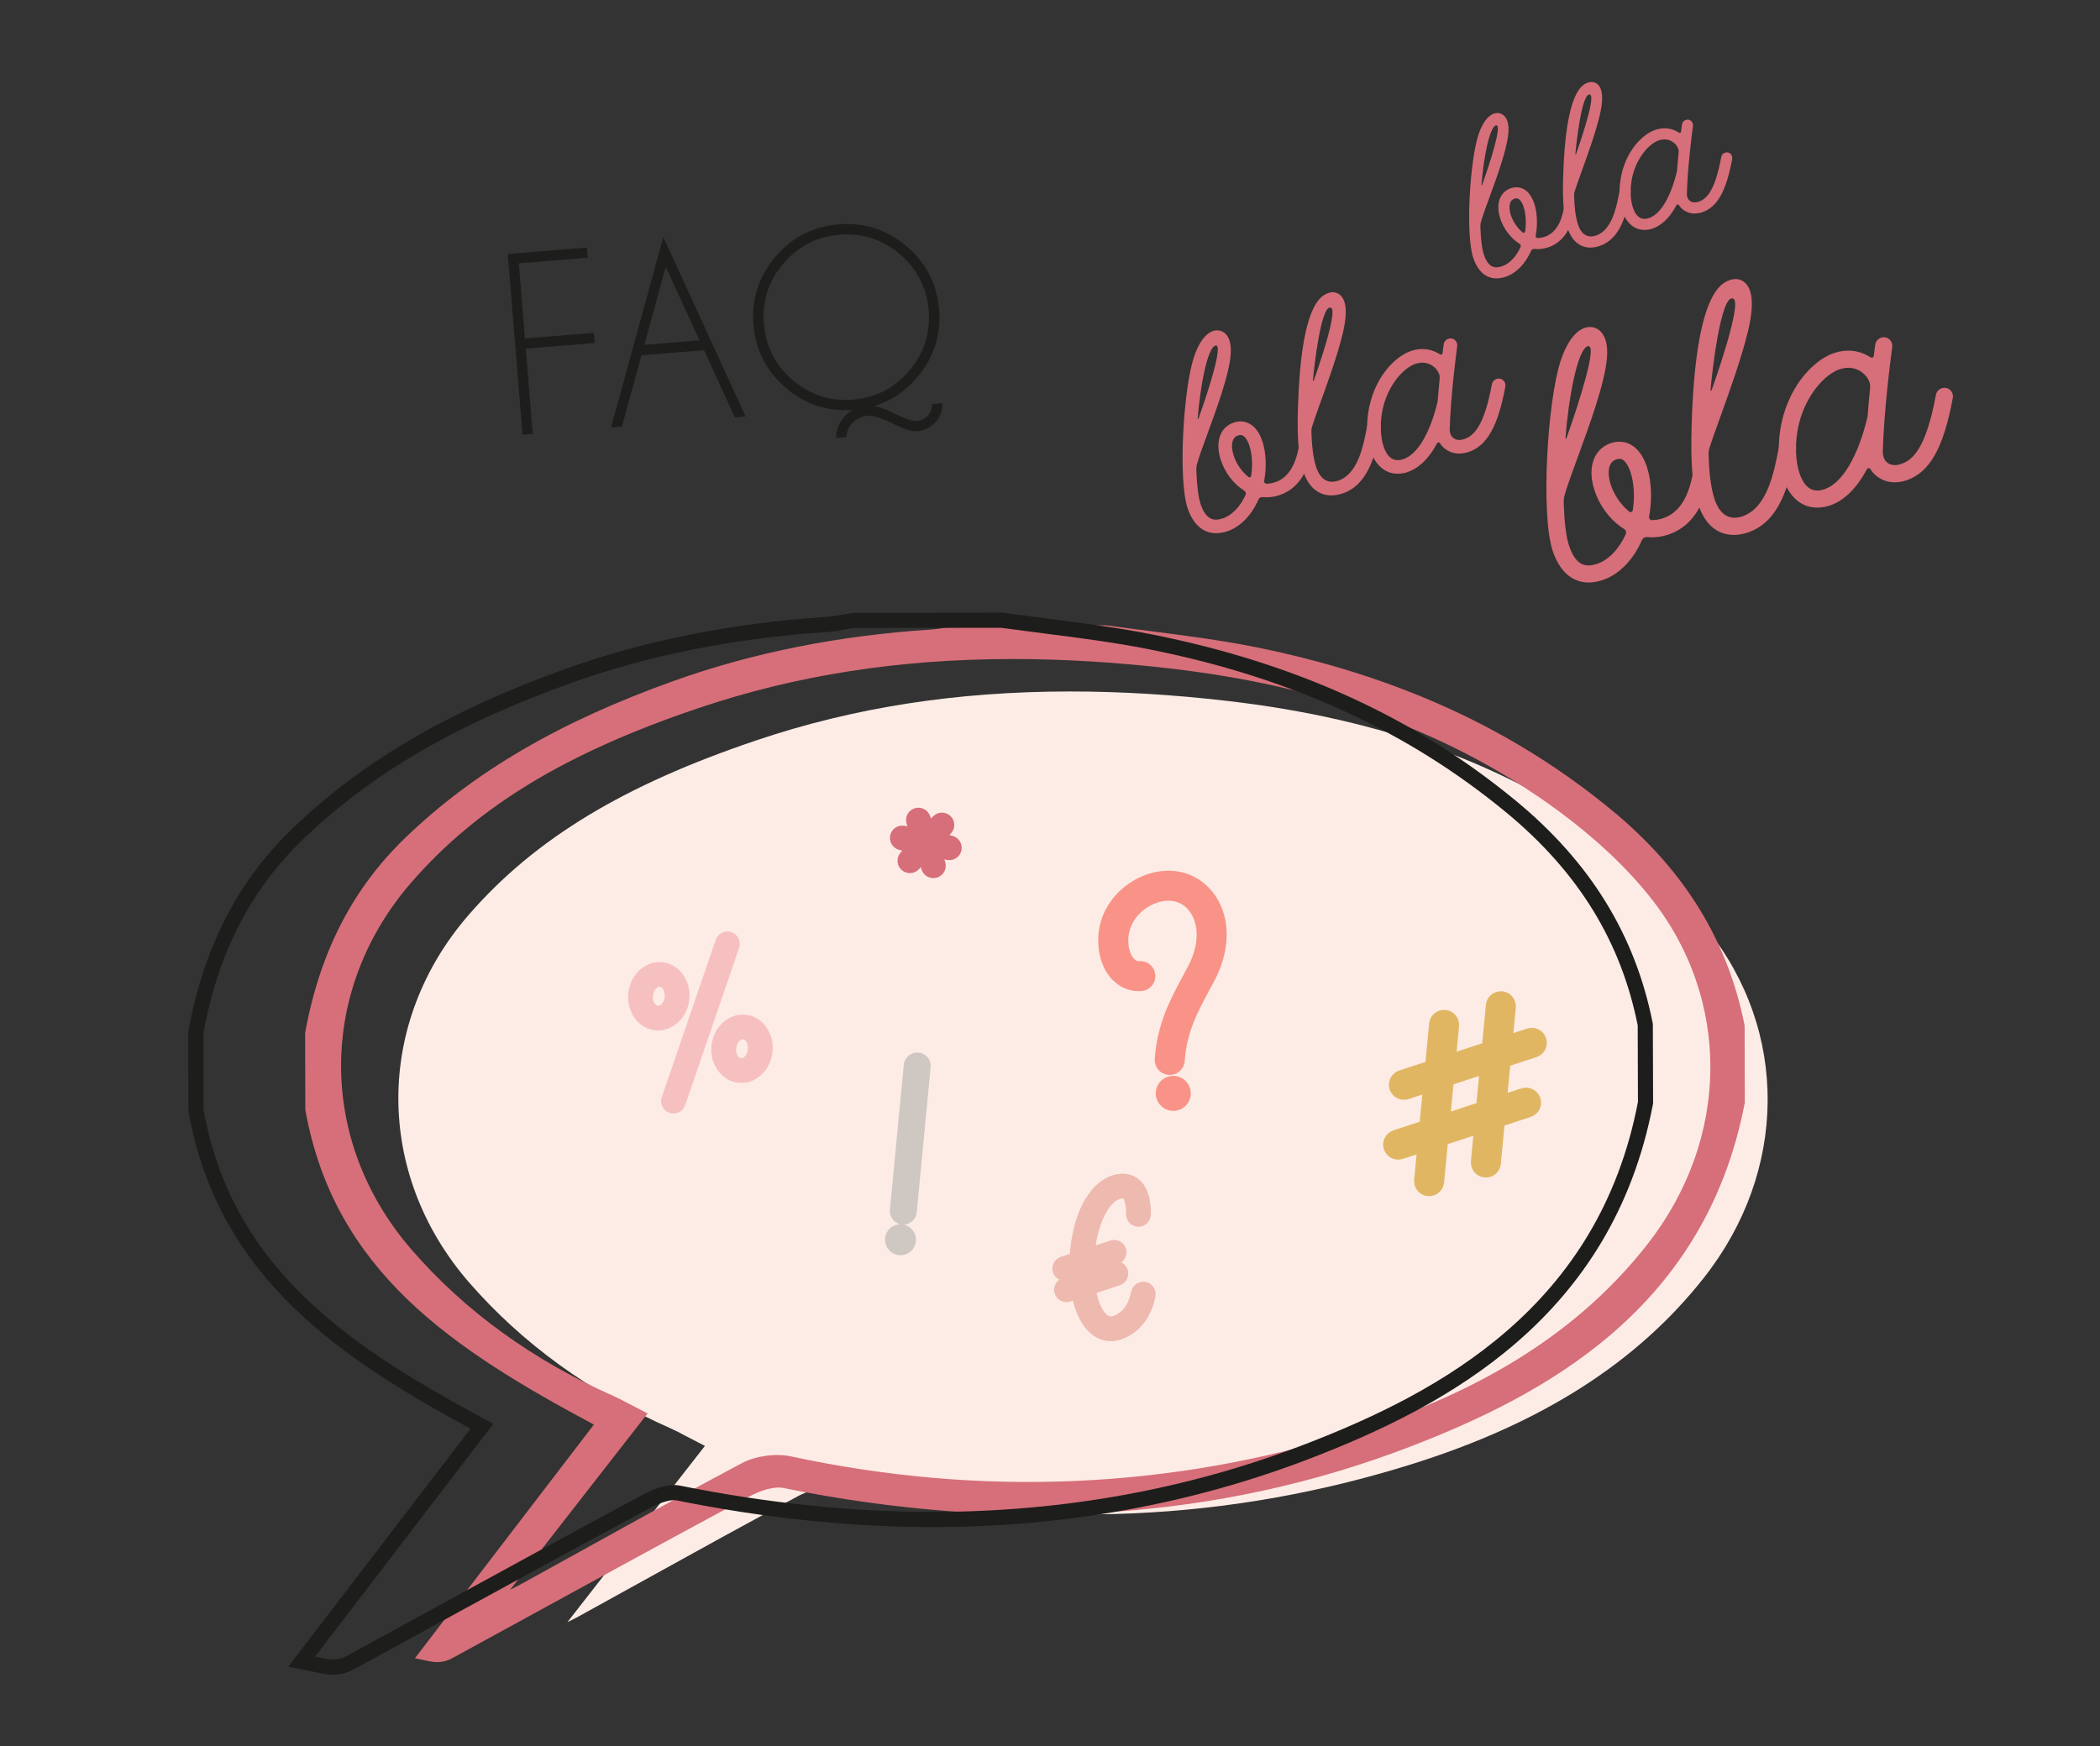 <?xml version="1.0" encoding="utf-8"?>
<!-- Generator: Adobe Illustrator 16.0.0, SVG Export Plug-In . SVG Version: 6.00 Build 0)  -->
<!DOCTYPE svg PUBLIC "-//W3C//DTD SVG 1.1//EN" "http://www.w3.org/Graphics/SVG/1.1/DTD/svg11.dtd">
<svg version="1.1" id="Calque_1" xmlns="http://www.w3.org/2000/svg" xmlns:xlink="http://www.w3.org/1999/xlink" x="0px" y="0px"
	 width="208px" height="173px" viewBox="0 0 208 173" enable-background="new 0 0 208 173" xml:space="preserve">
<rect x="0" y="0" width="208" height="173" fill="#333333" stroke="none"/>
<g id="Calque_11_-_copie_2">
</g>
<g id="Calque_17">
</g>
<g id="Calque_29">
</g>
<g id="Calque_3">
</g>
<g id="planche_5">
</g>
<g id="Calque_32">
</g>
<g id="planche_4">
	<g id="HEADER_-_copie_2">
	</g>
</g>
<g id="PLanche_3">
	<g id="décor">
	</g>
	<g id="bienvenue">
	</g>
	<g id="Je_télécharge" display="none">
	</g>
	<g id="acceuil">
	</g>
	<g id="HEADER_-_copie_4">
	</g>
</g>
<g id="PLanche_1">
	<g id="FOOTER">
	</g>
	<g id="HOME">
		<g id="learn_factory">
		</g>
		<g id="Calque_33">
		</g>
		<g id="Calque_34">
		</g>
		<g id="Calque_35">
		</g>
		<g id="Calque_31">
		</g>
		<g id="concept">
		</g>
		<g id="concept_-_copie">
		</g>
		<g id="BANDEAU">
			<g id="logo_test_noir">
			</g>
			<g id="logo_test_couleur">
			</g>
		</g>
	</g>
	<g id="HEADER">
	</g>
	<g>
		
			<rect x="-170.793" y="23.42" transform="matrix(-0.997 0.081 -0.081 -0.997 148.019 74.113)" fill="none" width="486.586" height="33.3"/>
		<g enable-background="new    ">
			<path fill="#1D1D1B" d="M58.131,24.521l0.083,1.007l-6.828,0.557l0.607,7.443l6.827-0.557l0.083,1.009l-6.828,0.557l0.689,8.45
				l-1.008,0.083l-1.46-17.909L58.131,24.521z"/>
		</g>
		<g enable-background="new    ">
			<path fill="#1D1D1B" d="M69.735,34.693l-6.201,0.506l-1.937,7.066l-1.074,0.088L65.7,23.484l8.154,17.781l-1.063,0.086
				L69.735,34.693z M69.284,33.717l-3.344-7.289l-2.119,7.734L69.284,33.717z"/>
		</g>
		<g enable-background="new    ">
			<path fill="#1D1D1B" d="M84.471,40.613c-2.494,0.182-4.698-0.544-6.612-2.176c-1.944-1.645-3.02-3.734-3.227-6.272
				c-0.207-2.537,0.514-4.776,2.161-6.717c1.648-1.941,3.742-3.015,6.279-3.222s4.775,0.513,6.717,2.162s3.016,3.741,3.223,6.278
				c0.207,2.538-0.513,4.774-2.157,6.711c-1.192,1.405-2.614,2.354-4.264,2.85c0.039,0.012,0.077,0.02,0.115,0.024
				c0.557,0.105,1.321,0.411,2.294,0.918c0.654,0.284,1.111,0.453,1.371,0.507c0.16,0.032,0.315,0.042,0.465,0.03
				c0.269-0.021,0.523-0.114,0.766-0.277c0.378-0.256,0.608-0.605,0.692-1.048c0.027-0.122,0.04-0.243,0.038-0.364l1.019-0.083
				c0.001,0.204-0.02,0.412-0.062,0.625c-0.144,0.719-0.519,1.282-1.123,1.692c-0.385,0.265-0.793,0.413-1.226,0.448
				c-0.246,0.02-0.5,0.003-0.759-0.049c-0.458-0.083-1.118-0.353-1.982-0.809c-0.793-0.341-1.354-0.542-1.683-0.606
				c-0.222-0.042-0.437-0.054-0.646-0.037c-0.373,0.03-0.724,0.155-1.051,0.377c-0.526,0.358-0.848,0.847-0.963,1.465
				c-0.021,0.092-0.033,0.184-0.033,0.273l-1.019,0.083c0-0.18,0.019-0.366,0.056-0.556c0.176-0.886,0.642-1.584,1.396-2.097
				C84.328,40.7,84.399,40.657,84.471,40.613z M83.157,23.256c-2.254,0.184-4.112,1.137-5.575,2.86
				c-1.464,1.723-2.104,3.711-1.919,5.964c0.184,2.254,1.137,4.114,2.86,5.582c1.724,1.467,3.712,2.109,5.966,1.925
				c2.254-0.184,4.111-1.14,5.574-2.866c1.463-1.728,2.103-3.717,1.919-5.971c-0.184-2.253-1.138-4.112-2.86-5.575
				C87.399,23.711,85.411,23.072,83.157,23.256z"/>
		</g>
		<g>
			<path fill="#FDECE6" d="M168.782,126.564c-6.61,8.41-16.08,14.459-28.96,18.49c-18.11,5.68-36.931,6.5-55.82,2.438
				c-1.5-0.319-3.49-0.04-4.85,0.67c-5.07,2.69-10.17,5.521-15.101,8.25c-2.21,1.221-4.41,2.44-6.62,3.659
				c-0.399,0.221-0.81,0.431-1.229,0.631l13.62-17.46l-1.891-0.979c-0.56-0.3-1.02-0.539-1.489-0.75
				c-8-3.539-14.73-8.42-20.011-14.5c-9.319-10.761-9.3-25.75,0.061-36.459c6.53-7.481,15.29-12.781,28.399-17.201
				c9.681-3.271,19.87-4.851,31.13-4.851c4.931,0,10.17,0.311,15.569,0.94c15.341,1.771,27.88,6.37,38.341,14.04
				c3.659,2.68,6.729,5.55,9.129,8.541C177.191,102.145,177.082,116.023,168.782,126.564z"/>
			<path fill="#D66F79" d="M172.801,101.6c-1.666-8.422-5.959-15.393-13.121-21.305c-9.837-8.121-21.469-13.433-35.561-16.233
				c-3.297-0.652-6.68-1.088-9.949-1.508c-1.509-0.193-3.018-0.386-4.65-0.611l-14.534,0.01c-0.312,0.047-0.623,0.104-0.936,0.156
				c-0.62,0.111-1.24,0.222-1.865,0.262c-9.09,0.585-17.65,2.293-25.438,5.08c-11.312,4.045-19.743,8.963-26.535,15.48
				c-5.256,5.045-8.518,11.333-9.989,19.377l0.015,7.623c2.857,16.012,14.571,23.7,28.584,31.201l-17.728,23.151l1.41,0.291
				c0.286,0.06,0.55,0.087,0.804,0.087c0.684,0,1.165-0.21,1.583-0.439l7.381-4.039c7.259-3.974,14.516-7.949,21.805-11.859
				c1.349-0.725,2.606-1.088,3.501-0.912c22.433,4.541,43.17,3.178,62.027-4.068c13.418-5.156,29.313-13.673,33.213-34.103
				L172.801,101.6z M50.53,157.493l13.613-17.466l-1.887-0.981c-0.56-0.296-1.018-0.538-1.49-0.747
				c-7.996-3.539-14.729-8.417-20.004-14.503c-9.324-10.758-9.304-25.748,0.051-36.456c6.535-7.478,15.296-12.784,28.405-17.201
				c9.682-3.267,19.864-4.851,31.129-4.851c4.93,0,10.17,0.315,15.575,0.94c15.335,1.774,27.876,6.366,38.338,14.038
				c3.659,2.684,6.73,5.555,9.124,8.539c8.132,10.123,8.022,24.006-0.272,34.543c-6.616,8.408-16.088,14.457-28.961,18.492
				c-18.11,5.684-36.934,6.502-55.821,2.441c-1.506-0.324-3.494-0.047-4.854,0.672c-5.068,2.688-10.168,5.512-15.1,8.244
				c-2.205,1.226-4.409,2.443-6.618,3.658C51.354,157.079,50.944,157.288,50.53,157.493z"/>
			<g>
				<path fill="none" stroke="#1D1D1B" stroke-width="1.5" stroke-miterlimit="10" d="M32.976,165.162
					c-0.29,0-0.585-0.032-0.904-0.098l-2.191-0.451l17.854-23.317c-13.318-7.163-25.423-15.032-28.321-31.276l-0.022-7.711
					c1.489-8.187,4.804-14.613,10.143-19.738c6.844-6.567,15.332-11.521,26.713-15.591c7.827-2.802,16.431-4.52,25.574-5.108
					c0.604-0.039,1.217-0.148,1.809-0.255l0.279-0.048c0.224-0.039,0.447-0.077,0.671-0.11l14.607-0.016
					c1.612,0.218,3.045,0.401,4.472,0.584l0.243,0.031c3.27,0.42,6.65,0.854,9.982,1.514c14.174,2.816,25.877,8.161,35.782,16.338
					c7.256,5.99,11.604,13.053,13.294,21.593l0.025,7.737c-3.95,20.748-19.995,29.367-33.534,34.568
					c-11.606,4.461-24.081,6.723-37.07,6.723c-0.002,0-0.001,0-0.003,0c-8.121,0-16.61-0.885-25.232-2.629
					c-0.75-0.149-1.87,0.168-3.165,0.861c-6.88,3.69-13.846,7.504-20.582,11.19l-8.6,4.707
					C34.348,164.909,33.778,165.162,32.976,165.162z"/>
			</g>
			<g>
				<g>
					<g>
						<path fill="#D66F79" stroke="#D66F79" stroke-width="1.5" stroke-miterlimit="10" d="M92.597,86.221
							c-0.251,0.083-0.521-0.054-0.603-0.305l-0.422-1.283c-0.028-0.087-0.14-0.109-0.201-0.042l-0.896,1.002
							c-0.059,0.065-0.13,0.11-0.207,0.136c-0.156,0.051-0.336,0.02-0.467-0.098c-0.065-0.058-0.109-0.13-0.135-0.207
							c-0.052-0.157-0.021-0.336,0.098-0.468l0.896-1.002c0.062-0.067,0.026-0.177-0.063-0.195l-1.321-0.276
							c-0.173-0.037-0.305-0.162-0.355-0.319c-0.094-0.284,0.073-0.525,0.303-0.601c0.078-0.025,0.163-0.032,0.248-0.016
							l1.322,0.278c0.021,0.004,0.043,0.003,0.062-0.003c0.059-0.02,0.098-0.084,0.076-0.15l-0.419-1.277
							c-0.083-0.251,0.054-0.521,0.305-0.604c0.25-0.082,0.52,0.055,0.602,0.306l0.419,1.276c0.028,0.087,0.141,0.11,0.202,0.042
							l0.9-1.006c0.058-0.063,0.129-0.109,0.206-0.135c0.156-0.052,0.336-0.021,0.468,0.099c0.064,0.058,0.109,0.129,0.135,0.204
							c0.052,0.157,0.021,0.338-0.098,0.469l-0.9,1.007c-0.062,0.067-0.025,0.177,0.063,0.195l1.316,0.275
							c0.173,0.036,0.305,0.162,0.355,0.319c0.025,0.077,0.031,0.162,0.014,0.246c-0.036,0.173-0.162,0.305-0.318,0.356
							c-0.077,0.024-0.162,0.031-0.247,0.012l-1.315-0.275c-0.021-0.004-0.042-0.002-0.061,0.004c-0.06,0.02-0.099,0.084-0.076,0.15
							l0.42,1.282C92.983,85.869,92.847,86.139,92.597,86.221L92.597,86.221z"/>
					</g>
					<g>
						<path fill="#EEB9AF" stroke="#EEB9AF" stroke-width="1.5" stroke-miterlimit="10" d="M110.797,131.988
							c-0.795,0.262-1.559,0.125-2.208-0.393c-0.603-0.48-1.08-1.271-1.409-2.277c-0.127-0.383-0.232-0.801-0.312-1.239
							c-0.001-0.009-0.004-0.015-0.006-0.022c-0.029-0.091-0.131-0.141-0.225-0.109l-0.852,0.279
							c-0.251,0.082-0.521-0.055-0.604-0.306c-0.082-0.25,0.055-0.521,0.305-0.603l1.027-0.336c0.118-0.039,0.187-0.162,0.178-0.289
							c-0.018-0.227-0.027-0.455-0.033-0.688c-0.001-0.019-0.004-0.034-0.01-0.051c-0.024-0.078-0.106-0.13-0.19-0.103l-0.849,0.277
							c-0.25,0.082-0.52-0.055-0.602-0.305c-0.082-0.252,0.055-0.521,0.305-0.604l1.166-0.383c0.119-0.039,0.201-0.15,0.209-0.275
							c0.01-0.156,0.021-0.312,0.035-0.469c0.405-4.357,2.149-6.434,3.647-6.926c0.927-0.305,1.528-0.064,1.873,0.188
							c0.375,0.275,0.616,0.688,0.769,1.149c0.191,0.586,0.238,1.249,0.229,1.812c-0.003,0.209-0.14,0.385-0.328,0.447
							c-0.271,0.088-0.524-0.07-0.603-0.306c-0.017-0.05-0.024-0.103-0.023-0.155c0.01-0.602-0.055-1.111-0.182-1.5
							c-0.104-0.312-0.248-0.547-0.43-0.68c-0.238-0.176-0.568-0.191-1.009-0.049c-1.497,0.492-2.701,2.945-2.995,6.105
							c-0.002,0.022-0.004,0.045-0.006,0.067c-0.001,0.019,0.001,0.036,0.006,0.053c0.023,0.069,0.102,0.112,0.176,0.089
							l2.355-0.773c0.25-0.082,0.52,0.054,0.602,0.305c0.082,0.25-0.054,0.521-0.305,0.604l-2.695,0.885
							c-0.115,0.037-0.195,0.146-0.195,0.271c0.002,0.243,0.01,0.484,0.022,0.721c0,0.016,0.003,0.029,0.009,0.041
							c0.025,0.082,0.114,0.131,0.2,0.104l2.535-0.832c0.251-0.082,0.521,0.055,0.603,0.305c0.082,0.252-0.054,0.521-0.305,0.603
							l-2.725,0.896c-0.115,0.037-0.184,0.155-0.161,0.273c0.078,0.451,0.181,0.874,0.306,1.256
							c0.268,0.812,0.637,1.443,1.088,1.807c0.396,0.314,0.827,0.393,1.315,0.231c0.676-0.222,1.87-0.901,2.272-2.965
							c0.035-0.175,0.162-0.31,0.32-0.361c0.285-0.093,0.525,0.073,0.602,0.302c0.024,0.076,0.031,0.159,0.016,0.244
							C113.193,130.938,111.5,131.76,110.797,131.988L110.797,131.988z"/>
					</g>
					<g>
						<path fill="#F7C0C0" stroke="#F7C0C0" stroke-width="1.5" stroke-miterlimit="10" d="M65.815,101.236
							c-0.307,0.102-0.63,0.129-0.952,0.076c-0.624-0.102-1.161-0.482-1.512-1.074c-0.102-0.172-0.184-0.354-0.245-0.541
							c-0.354-1.076-0.046-2.346,0.811-3.09c0.239-0.207,0.502-0.357,0.779-0.447c0.307-0.102,0.629-0.129,0.951-0.076
							c0.625,0.102,1.161,0.482,1.512,1.074c0.103,0.172,0.184,0.354,0.245,0.541c0.354,1.076,0.047,2.345-0.811,3.089
							C66.355,100.996,66.092,101.146,65.815,101.236L65.815,101.236z M66.49,97.982c-0.177-0.539-0.555-0.885-0.996-0.957
							c-0.167-0.026-0.338-0.012-0.503,0.041c-0.157,0.053-0.31,0.141-0.448,0.263c-0.556,0.481-0.76,1.366-0.524,2.085
							c0.177,0.539,0.556,0.886,0.996,0.957c0.168,0.027,0.338,0.014,0.503-0.042C66.413,100.035,66.78,98.867,66.49,97.982z
							 M66.553,109.546c-0.147-0.051-0.255-0.167-0.3-0.304c-0.031-0.096-0.032-0.201,0.003-0.305l5.34-15.59
							c0.051-0.146,0.166-0.254,0.304-0.3c0.095-0.03,0.201-0.032,0.303,0.002c0.147,0.052,0.254,0.166,0.3,0.306
							c0.03,0.095,0.032,0.199-0.003,0.301l-5.341,15.592c-0.051,0.146-0.165,0.254-0.303,0.299
							C66.76,109.578,66.654,109.58,66.553,109.546z M74.059,106.436c-0.308,0.103-0.63,0.129-0.953,0.076
							c-0.624-0.102-1.16-0.482-1.511-1.074c-0.103-0.172-0.185-0.354-0.246-0.541c-0.354-1.078-0.046-2.346,0.812-3.09
							c0.238-0.207,0.502-0.356,0.778-0.447c0.307-0.1,0.63-0.127,0.952-0.076c0.624,0.101,1.162,0.482,1.512,1.074
							c0.103,0.172,0.184,0.354,0.245,0.541c0.354,1.076,0.047,2.345-0.811,3.088C74.599,106.193,74.335,106.346,74.059,106.436
							L74.059,106.436z M74.733,103.184c-0.177-0.539-0.555-0.888-0.996-0.959c-0.167-0.025-0.338-0.012-0.503,0.043
							c-0.157,0.051-0.31,0.139-0.449,0.26c-0.555,0.482-0.759,1.369-0.523,2.086c0.177,0.539,0.555,0.887,0.996,0.957
							c0.167,0.025,0.338,0.012,0.503-0.043C74.656,105.232,75.023,104.064,74.733,103.184z"/>
					</g>
					<g>
						<path fill="#CFC7C2" stroke="#CFC7C2" stroke-width="1.5" stroke-miterlimit="10" d="M88.446,123.062
							c-0.135-0.412,0.09-0.855,0.502-0.99c0.411-0.137,0.855,0.089,0.99,0.5c0.136,0.412-0.089,0.855-0.501,0.992
							C89.025,123.697,88.582,123.475,88.446,123.062z M89.652,120.546c-0.074,0.024-0.155,0.034-0.238,0.026
							c-0.239-0.023-0.431-0.188-0.501-0.401c-0.024-0.073-0.034-0.155-0.026-0.237l1.379-14.389c0.022-0.238,0.186-0.43,0.4-0.5
							c0.341-0.111,0.646,0.087,0.739,0.373c0.024,0.075,0.034,0.156,0.026,0.238l-1.379,14.389
							C90.03,120.283,89.867,120.475,89.652,120.546L89.652,120.546z"/>
					</g>
					<g>
						<path fill="#F99387" stroke="#F99387" stroke-width="1.5" stroke-miterlimit="10" d="M116.088,105.709
							c-0.087,0.027-0.182,0.041-0.277,0.035c-0.311-0.021-0.562-0.229-0.652-0.508c-0.029-0.088-0.042-0.182-0.035-0.278
							c0.221-3.325,1.52-5.729,2.667-7.853c0.192-0.358,0.382-0.709,0.562-1.056c1.049-2.026,1.094-3.764,0.678-5.03
							c-0.178-0.543-0.439-1-0.742-1.356c-0.945-1.108-2.367-1.458-3.902-0.954c-1.828,0.6-3.654,2.432-3.35,5.034
							c0.029,0.247,0.084,0.497,0.162,0.737c0.275,0.84,0.853,1.539,1.705,1.484c0.343-0.021,0.646,0.193,0.748,0.506
							c0.156,0.479-0.187,0.936-0.653,0.967c-1.46,0.096-2.679-0.885-3.199-2.472c-0.106-0.325-0.185-0.678-0.229-1.051
							c-0.402-3.427,1.976-5.827,4.355-6.608c2.102-0.688,4.152-0.166,5.485,1.4c0.462,0.541,0.805,1.165,1.026,1.846
							c0.594,1.811,0.342,4.021-0.773,6.176c-0.184,0.354-0.377,0.711-0.574,1.076c-1.128,2.088-2.294,4.246-2.492,7.25
							c-0.021,0.309-0.229,0.561-0.507,0.65L116.088,105.709L116.088,105.709z M115.271,108.626
							c-0.172-0.521,0.111-1.077,0.631-1.248c0.519-0.17,1.076,0.112,1.248,0.632c0.17,0.52-0.113,1.077-0.633,1.247
							C116,109.428,115.441,109.146,115.271,108.626z"/>
					</g>
					<g>
						<path fill="#E1B663" stroke="#E1B663" stroke-width="1.5" stroke-miterlimit="10" d="M141.479,117.748
							c-0.301-0.027-0.541-0.234-0.631-0.505c-0.031-0.095-0.043-0.195-0.033-0.3l0.319-3.334c0.003-0.029-0.001-0.059-0.01-0.086
							c-0.034-0.104-0.147-0.168-0.263-0.131l-2.148,0.705c-0.387,0.127-0.804-0.084-0.931-0.473
							c-0.128-0.389,0.084-0.805,0.471-0.932l2.763-0.905c0.185-0.062,0.314-0.226,0.334-0.417l0.354-3.686
							c0.003-0.031-0.001-0.06-0.01-0.086c-0.034-0.104-0.148-0.17-0.264-0.133l-2.145,0.704c-0.389,0.127-0.805-0.084-0.932-0.471
							c-0.127-0.39,0.084-0.806,0.472-0.933l2.759-0.904c0.184-0.061,0.314-0.225,0.333-0.418l0.382-3.975
							c0.028-0.303,0.234-0.543,0.504-0.632c0.43-0.142,0.813,0.108,0.932,0.47c0.031,0.096,0.043,0.197,0.033,0.303l-0.318,3.332
							c-0.004,0.029,0,0.059,0.009,0.086c0.034,0.104,0.149,0.17,0.265,0.133l3.48-1.143c0.184-0.062,0.314-0.225,0.334-0.418
							l0.381-3.976c0.029-0.301,0.234-0.542,0.505-0.631c0.429-0.142,0.812,0.11,0.931,0.47c0.031,0.096,0.045,0.198,0.035,0.303
							l-0.32,3.332c-0.004,0.031,0,0.061,0.01,0.086c0.033,0.104,0.148,0.17,0.263,0.133l2.147-0.705
							c0.388-0.127,0.805,0.084,0.932,0.473c0.128,0.389-0.083,0.805-0.471,0.932l-2.762,0.905
							c-0.185,0.062-0.315,0.226-0.334,0.417l-0.354,3.686c-0.003,0.031,0.001,0.06,0.01,0.084c0.034,0.105,0.147,0.17,0.263,0.134
							l2.146-0.704c0.387-0.127,0.805,0.085,0.932,0.473c0.127,0.389-0.084,0.805-0.472,0.932l-2.759,0.904
							c-0.184,0.062-0.314,0.225-0.334,0.418l-0.381,3.976c-0.029,0.301-0.234,0.542-0.506,0.631
							c-0.094,0.03-0.194,0.044-0.299,0.032c-0.303-0.028-0.543-0.234-0.632-0.504c-0.03-0.094-0.043-0.196-0.032-0.301l0.318-3.332
							c0.003-0.031-0.001-0.061-0.009-0.086c-0.035-0.104-0.149-0.17-0.265-0.133l-3.48,1.143c-0.184,0.061-0.314,0.225-0.334,0.418
							l-0.381,3.975c-0.029,0.303-0.235,0.543-0.506,0.632C141.686,117.746,141.583,117.758,141.479,117.748z M146.634,109.945
							c0.185-0.061,0.315-0.225,0.334-0.418l0.353-3.684c0.004-0.031,0-0.06-0.008-0.086c-0.035-0.104-0.148-0.17-0.264-0.133
							l-3.482,1.143c-0.184,0.062-0.313,0.226-0.334,0.418l-0.353,3.685c-0.003,0.03,0,0.06,0.009,0.085
							c0.034,0.104,0.149,0.17,0.264,0.133L146.634,109.945z"/>
					</g>
				</g>
			</g>
		</g>
		<g>
			<g>
				<path fill="#D66F79" d="M149.104,27.43c-1.535,0.503-2.66-0.289-3.186-1.892c-0.768-2.337-0.342-9.561,0.514-12.176
					c0.379-1.16,0.932-1.91,1.551-2.113c0.326-0.107,0.662-0.052,0.92,0.152c0.146,0.115,0.301,0.304,0.402,0.613
					c0.092,0.279,0.139,0.658,0.096,1.17c-0.135,1.616-1.107,4.273-1.889,6.409c-0.363,0.993-0.711,1.938-0.841,2.438
					c-0.039,0.152-0.047,0.311-0.042,0.468c0.039,1.156,0.146,2.126,0.334,2.694c0.465,1.415,1.168,1.395,1.796,1.189
					c0.745-0.245,1.41-0.947,1.845-1.899c0.028-0.062,0.03-0.129,0.01-0.189c-0.02-0.06-0.061-0.114-0.116-0.149
					c-0.88-0.552-1.562-1.47-1.896-2.483c-0.209-0.636-0.248-1.241-0.117-1.751c0.162-0.625,0.578-1.076,1.174-1.271
					c0.576-0.189,1.138-0.076,1.578,0.318c0.328,0.293,0.566,0.716,0.729,1.207c0.312,0.95,0.333,2.158,0.141,3.189
					c-0.006,0.034-0.004,0.067,0.006,0.098c0.023,0.072,0.09,0.127,0.172,0.127c0.224,0.001,0.455-0.035,0.695-0.113
					c0.988-0.325,1.615-1.24,1.914-2.799c0.039-0.203,0.186-0.359,0.369-0.419c0.327-0.108,0.606,0.085,0.693,0.349
					c0.027,0.088,0.036,0.183,0.02,0.277c-0.377,1.959-1.27,3.183-2.654,3.637c-0.459,0.151-0.911,0.196-1.342,0.152
					c-0.047-0.004-0.094,0.001-0.135,0.016c-0.087,0.027-0.158,0.091-0.197,0.178C151.086,26.136,150.175,27.077,149.104,27.43
					L149.104,27.43z M146.801,18.329c0.264-0.727,1.78-5.05,1.534-5.8c-0.03-0.093-0.087-0.131-0.177-0.102
					c-0.65,0.214-1.227,3.356-1.422,5.896C146.732,18.361,146.788,18.362,146.801,18.329L146.801,18.329z M150.835,23.04
					c0.088,0.068,0.209-0.002,0.226-0.113c0.138-0.921,0.055-1.804-0.147-2.421c-0.108-0.329-0.25-0.583-0.411-0.728
					c-0.148-0.133-0.294-0.16-0.5-0.093c-0.238,0.079-0.383,0.237-0.449,0.501c-0.078,0.302-0.044,0.704,0.098,1.133
					C149.846,21.922,150.266,22.587,150.835,23.04L150.835,23.04z"/>
				<path fill="#D66F79" d="M158.402,24.38c-1.139,0.374-2.52,0.128-3.16-1.826c-0.309-0.939-0.416-2.134-0.434-3.412
					c-0.002-0.02,0-0.038,0-0.058c-0.007-0.516,0.002-1.045,0.018-1.577c0.251-8.598,1.938-9.151,2.492-9.333
					c0.342-0.112,0.683-0.044,0.936,0.188c0.143,0.131,0.248,0.306,0.32,0.525c0.183,0.557,0.144,1.398-0.119,2.514
					c-0.403,1.717-1.215,3.967-1.809,5.611c-0.287,0.798-0.545,1.51-0.678,1.945c-0.043,0.139-0.06,0.285-0.056,0.432
					c0.024,0.963,0.116,2.037,0.379,2.834c0.399,1.218,1.151,1.32,1.767,1.119c1.598-0.525,2.041-2.748,2.373-4.5
					c0.039-0.204,0.188-0.36,0.37-0.421c0.328-0.107,0.606,0.085,0.693,0.35c0.028,0.087,0.036,0.182,0.019,0.276
					C161.077,21.354,160.464,23.702,158.402,24.38L158.402,24.38z M157.504,9.38c-0.809-0.409-1.398,4.959-1.465,5.873
					c-0.003,0.039,0.053,0.043,0.066,0.006C156.314,14.666,158.077,9.669,157.504,9.38z"/>
				<path fill="#D66F79" d="M163.665,22.648c-0.13,0.043-0.252,0.071-0.362,0.092c-0.748,0.13-1.412-0.08-1.916-0.607
					c-0.316-0.33-0.547-0.757-0.703-1.234c-0.357-1.091-0.334-2.456-0.088-3.578c0.545-2.483,2.137-4.056,3.383-4.464
					c0.75-0.246,1.516-0.18,2.156,0.187c0.045,0.025,0.09,0.053,0.133,0.081c0.088,0.06,0.219,0.039,0.232-0.066
					c0.038-0.307,0.07-0.557,0.093-0.727c0.03-0.217,0.181-0.387,0.375-0.45c0.324-0.106,0.606,0.084,0.694,0.351
					c0.025,0.078,0.033,0.161,0.021,0.246c-0.123,0.924-0.531,4.14-0.604,6.715c-0.004,0.121,0.013,0.236,0.047,0.34
					c0.051,0.154,0.141,0.284,0.264,0.375c0.213,0.159,0.514,0.187,0.846,0.077c0.754-0.247,1.609-0.968,2.25-4.438
					c0.039-0.206,0.187-0.363,0.371-0.424c0.328-0.107,0.606,0.084,0.693,0.35c0.028,0.086,0.035,0.18,0.02,0.273
					c-0.594,3.211-1.487,4.792-2.99,5.285c-0.684,0.225-1.339,0.139-1.848-0.24c-0.184-0.137-0.336-0.303-0.455-0.492
					c-0.053-0.086-0.176-0.058-0.225,0.031C165.249,21.831,164.346,22.425,163.665,22.648L163.665,22.648z M163.329,21.602
					c1.136-0.373,2.159-2.079,2.772-4.647c0.047-0.619,0.104-1.229,0.16-1.797c0.016-0.136,0.014-0.273-0.029-0.4
					c-0.105-0.326-0.35-0.59-0.644-0.758c-0.261-0.148-0.69-0.286-1.269-0.098c-0.965,0.317-2.223,1.706-2.65,3.655
					c-0.236,1.073-0.195,2.206,0.066,3.009c0.109,0.335,0.26,0.613,0.443,0.805C162.477,21.679,162.839,21.762,163.329,21.602
					L163.329,21.602z"/>
			</g>
			<g>
				<path fill="#D66F79" d="M121.531,52.642c-1.883,0.617-3.264-0.355-3.909-2.32c-0.94-2.867-0.418-11.729,0.631-14.938
					c0.466-1.422,1.142-2.344,1.901-2.593c0.402-0.132,0.812-0.063,1.129,0.187c0.18,0.142,0.369,0.373,0.494,0.753
					c0.111,0.343,0.17,0.808,0.117,1.435c-0.166,1.984-1.359,5.244-2.318,7.863c-0.445,1.219-0.87,2.379-1.029,2.992
					c-0.048,0.188-0.059,0.381-0.051,0.574c0.048,1.418,0.18,2.605,0.408,3.305c0.57,1.735,1.435,1.711,2.203,1.458
					c0.916-0.3,1.73-1.161,2.265-2.33c0.034-0.075,0.036-0.157,0.013-0.231c-0.023-0.074-0.074-0.141-0.145-0.184
					c-1.079-0.676-1.918-1.803-2.325-3.047c-0.256-0.779-0.306-1.521-0.144-2.148c0.196-0.767,0.709-1.32,1.438-1.56
					c0.708-0.232,1.396-0.094,1.937,0.391c0.401,0.36,0.695,0.878,0.894,1.481c0.383,1.166,0.407,2.647,0.172,3.914
					c-0.008,0.041-0.004,0.081,0.009,0.118c0.028,0.089,0.108,0.155,0.209,0.156c0.273,0,0.559-0.044,0.854-0.14
					c1.214-0.398,1.982-1.521,2.349-3.433c0.05-0.25,0.228-0.44,0.453-0.515c0.401-0.132,0.745,0.104,0.853,0.429
					c0.035,0.105,0.045,0.224,0.021,0.34c-0.461,2.403-1.557,3.904-3.254,4.462c-0.564,0.186-1.12,0.239-1.648,0.187
					c-0.057-0.006-0.111,0.001-0.164,0.018c-0.105,0.035-0.194,0.112-0.242,0.219C123.963,51.054,122.846,52.209,121.531,52.642
					L121.531,52.642z M118.706,41.477c0.321-0.891,2.185-6.194,1.883-7.114c-0.036-0.113-0.106-0.161-0.217-0.125
					c-0.798,0.262-1.505,4.119-1.744,7.235C118.625,41.517,118.689,41.519,118.706,41.477L118.706,41.477z M123.656,47.257
					c0.107,0.084,0.255-0.004,0.275-0.139c0.168-1.131,0.065-2.214-0.183-2.971c-0.133-0.404-0.308-0.716-0.504-0.893
					c-0.183-0.164-0.36-0.196-0.613-0.113c-0.294,0.096-0.47,0.291-0.553,0.614c-0.097,0.37-0.054,0.864,0.118,1.39
					c0.242,0.739,0.758,1.555,1.457,2.109v0.003H123.656z"/>
				<path fill="#D66F79" d="M132.941,48.899c-1.396,0.459-3.088,0.156-3.875-2.241c-0.379-1.153-0.51-2.617-0.53-4.187
					c-0.002-0.023-0.002-0.047-0.001-0.07c-0.008-0.633,0.003-1.282,0.021-1.934c0.307-10.548,2.377-11.227,3.059-11.45
					c0.418-0.138,0.835-0.054,1.146,0.231c0.174,0.16,0.305,0.375,0.395,0.645c0.224,0.682,0.175,1.715-0.146,3.084
					c-0.494,2.105-1.49,4.867-2.219,6.883c-0.354,0.979-0.668,1.852-0.83,2.386c-0.053,0.171-0.072,0.351-0.068,0.529
					c0.031,1.184,0.145,2.5,0.465,3.478c0.49,1.494,1.412,1.619,2.166,1.372c1.961-0.644,2.506-3.37,2.912-5.519
					c0.049-0.251,0.229-0.443,0.455-0.518c0.4-0.131,0.742,0.104,0.85,0.43c0.035,0.106,0.045,0.223,0.023,0.338
					C136.225,45.187,135.473,48.068,132.941,48.899L132.941,48.899z M131.842,30.496c-0.99-0.501-1.718,6.085-1.798,7.205
					c-0.003,0.048,0.065,0.053,0.082,0.007C130.383,36.981,132.544,30.852,131.842,30.496z"/>
				<path fill="#D66F79" d="M139.402,46.774c-0.159,0.052-0.309,0.088-0.444,0.111c-0.918,0.16-1.731-0.098-2.353-0.746
					c-0.388-0.404-0.67-0.926-0.861-1.513c-0.439-1.339-0.411-3.013-0.107-4.39c0.67-3.047,2.621-4.976,4.15-5.478
					c0.919-0.302,1.857-0.22,2.646,0.229c0.055,0.032,0.108,0.065,0.162,0.1c0.106,0.073,0.271,0.047,0.284-0.082
					c0.048-0.376,0.088-0.682,0.115-0.891c0.036-0.265,0.221-0.474,0.459-0.552c0.397-0.13,0.745,0.103,0.853,0.429
					c0.031,0.096,0.041,0.198,0.027,0.303c-0.15,1.133-0.654,5.078-0.742,8.238c-0.004,0.148,0.016,0.289,0.059,0.417
					c0.062,0.188,0.172,0.348,0.322,0.46c0.262,0.194,0.629,0.229,1.037,0.094c0.926-0.303,1.977-1.188,2.762-5.445
					c0.047-0.252,0.228-0.445,0.455-0.52c0.4-0.131,0.744,0.104,0.851,0.43c0.034,0.104,0.044,0.221,0.022,0.335
					c-0.728,3.94-1.824,5.879-3.668,6.484c-0.838,0.274-1.643,0.169-2.268-0.296c-0.225-0.167-0.41-0.371-0.557-0.604
					c-0.065-0.105-0.217-0.07-0.275,0.039c-0.986,1.842-2.096,2.57-2.93,2.844V46.774L139.402,46.774z M138.991,45.488
					c1.393-0.456,2.649-2.55,3.401-5.701c0.059-0.759,0.127-1.507,0.196-2.204c0.017-0.166,0.017-0.335-0.036-0.49
					c-0.131-0.4-0.429-0.724-0.789-0.93c-0.32-0.183-0.85-0.352-1.556-0.119c-1.187,0.389-2.728,2.092-3.253,4.482
					c-0.289,1.316-0.24,2.705,0.083,3.691c0.135,0.411,0.317,0.752,0.543,0.988C137.943,45.584,138.389,45.686,138.991,45.488
					L138.991,45.488z"/>
			</g>
			<g>
				<path fill="#D66F79" d="M153.784,54.556c-1.185-3.609-0.527-14.771,0.794-18.811c0.587-1.793,1.438-2.953,2.396-3.268
					c0.504-0.165,1.021-0.079,1.422,0.236c0.225,0.178,0.465,0.47,0.621,0.947c0.143,0.433,0.215,1.018,0.148,1.808
					c-0.211,2.498-1.713,6.604-2.921,9.903c-0.562,1.534-1.097,2.996-1.296,3.768c-0.062,0.236-0.074,0.48-0.065,0.724
					c0.06,1.785,0.228,3.282,0.517,4.163c0.717,2.185,1.805,2.154,2.774,1.836c1.151-0.379,2.179-1.463,2.851-2.935
					c0.043-0.096,0.047-0.198,0.016-0.292c-0.029-0.094-0.094-0.176-0.182-0.231c-1.358-0.852-2.414-2.271-2.928-3.837
					c-0.322-0.98-0.386-1.916-0.183-2.705c0.25-0.966,0.894-1.664,1.813-1.966c0.892-0.292,1.758-0.117,2.438,0.493
					c0.507,0.453,0.876,1.105,1.125,1.865c0.482,1.469,0.516,3.335,0.217,4.929c-0.01,0.052-0.006,0.104,0.01,0.149
					c0.037,0.112,0.137,0.196,0.265,0.196c0.346,0.001,0.704-0.054,1.073-0.176c1.529-0.501,2.498-1.915,2.959-4.322
					c0.061-0.314,0.285-0.556,0.569-0.648c0.507-0.167,0.938,0.131,1.073,0.54c0.044,0.135,0.057,0.281,0.027,0.428
					c-0.58,3.027-1.959,4.918-4.098,5.619c-0.713,0.233-1.41,0.303-2.076,0.236c-0.072-0.008-0.143,0.001-0.207,0.022
					c-0.133,0.044-0.246,0.142-0.305,0.274c-0.863,1.977-2.271,3.432-3.929,3.975C156.335,58.257,154.598,57.032,153.784,54.556z
					 M157.52,34.457c-0.047-0.144-0.135-0.202-0.272-0.157c-1.004,0.33-1.896,5.188-2.194,9.112
					c-0.006,0.056,0.077,0.058,0.098,0.005C155.555,42.296,157.898,35.616,157.52,34.457z M161.383,50.697
					c0.137,0.106,0.321-0.005,0.348-0.175c0.213-1.424,0.084-2.787-0.229-3.742c-0.167-0.508-0.386-0.9-0.634-1.123
					c-0.23-0.207-0.455-0.248-0.773-0.143c-0.369,0.121-0.592,0.367-0.695,0.773c-0.121,0.467-0.066,1.088,0.15,1.75
					c0.305,0.931,0.952,1.959,1.835,2.657L161.383,50.697z"/>
				<path fill="#D66F79" d="M173.077,52.767c-1.759,0.578-3.892,0.197-4.882-2.822c-0.478-1.452-0.644-3.297-0.67-5.272
					c0-0.029-0.002-0.059,0-0.089c-0.01-0.797,0.004-1.615,0.027-2.436c0.389-13.285,2.994-14.141,3.852-14.422
					c0.527-0.172,1.053-0.066,1.443,0.292c0.219,0.201,0.385,0.472,0.496,0.812c0.282,0.859,0.221,2.159-0.185,3.884
					c-0.623,2.651-1.878,6.13-2.794,8.669c-0.445,1.233-0.842,2.332-1.047,3.004c-0.065,0.217-0.092,0.442-0.086,0.668
					c0.039,1.49,0.182,3.147,0.586,4.379c0.617,1.882,1.776,2.04,2.728,1.729c2.47-0.81,3.155-4.245,3.668-6.952
					c0.062-0.314,0.287-0.556,0.572-0.649c0.506-0.166,0.937,0.13,1.071,0.54c0.043,0.135,0.056,0.28,0.027,0.426
					C177.211,48.092,176.264,51.72,173.077,52.767L173.077,52.767z M171.689,29.589c-1.248-0.631-2.162,7.664-2.265,9.074
					c-0.004,0.061,0.083,0.066,0.104,0.01C169.854,37.757,172.575,30.036,171.689,29.589z"/>
				<path fill="#D66F79" d="M181.212,50.091c-0.2,0.065-0.39,0.109-0.562,0.141c-1.155,0.201-2.18-0.123-2.961-0.939
					c-0.488-0.51-0.844-1.167-1.086-1.905c-0.554-1.687-0.518-3.795-0.137-5.529c0.844-3.837,3.301-6.266,5.229-6.897
					c1.156-0.38,2.341-0.277,3.332,0.288c0.068,0.04,0.138,0.083,0.203,0.126c0.137,0.092,0.34,0.061,0.36-0.104
					c0.06-0.473,0.109-0.859,0.146-1.121c0.045-0.335,0.277-0.598,0.578-0.695c0.5-0.164,0.938,0.129,1.072,0.541
					c0.038,0.119,0.053,0.248,0.034,0.38c-0.19,1.428-0.821,6.396-0.935,10.375c-0.006,0.188,0.021,0.365,0.072,0.526
					c0.078,0.237,0.217,0.438,0.405,0.578c0.329,0.246,0.794,0.288,1.308,0.119c1.164-0.381,2.487-1.496,3.479-6.857
					c0.059-0.318,0.287-0.562,0.572-0.655c0.506-0.166,0.938,0.132,1.07,0.54c0.045,0.133,0.057,0.278,0.029,0.423
					c-0.916,4.962-2.298,7.404-4.619,8.167c-1.056,0.346-2.068,0.214-2.854-0.373c-0.282-0.211-0.519-0.469-0.7-0.76
					c-0.083-0.133-0.273-0.089-0.35,0.049C183.657,48.829,182.262,49.745,181.212,50.091L181.212,50.091L181.212,50.091z
					 M180.693,48.472c1.754-0.576,3.336-3.211,4.283-7.181c0.072-0.956,0.16-1.897,0.248-2.776c0.021-0.209,0.021-0.422-0.045-0.618
					c-0.166-0.505-0.541-0.911-0.996-1.171c-0.401-0.229-1.067-0.441-1.957-0.15c-1.492,0.49-3.437,2.635-4.098,5.646
					c-0.363,1.658-0.304,3.408,0.104,4.649c0.17,0.519,0.401,0.947,0.687,1.244C179.374,48.592,179.936,48.72,180.693,48.472
					L180.693,48.472z"/>
			</g>
		</g>
	</g>
</g>
</svg>
